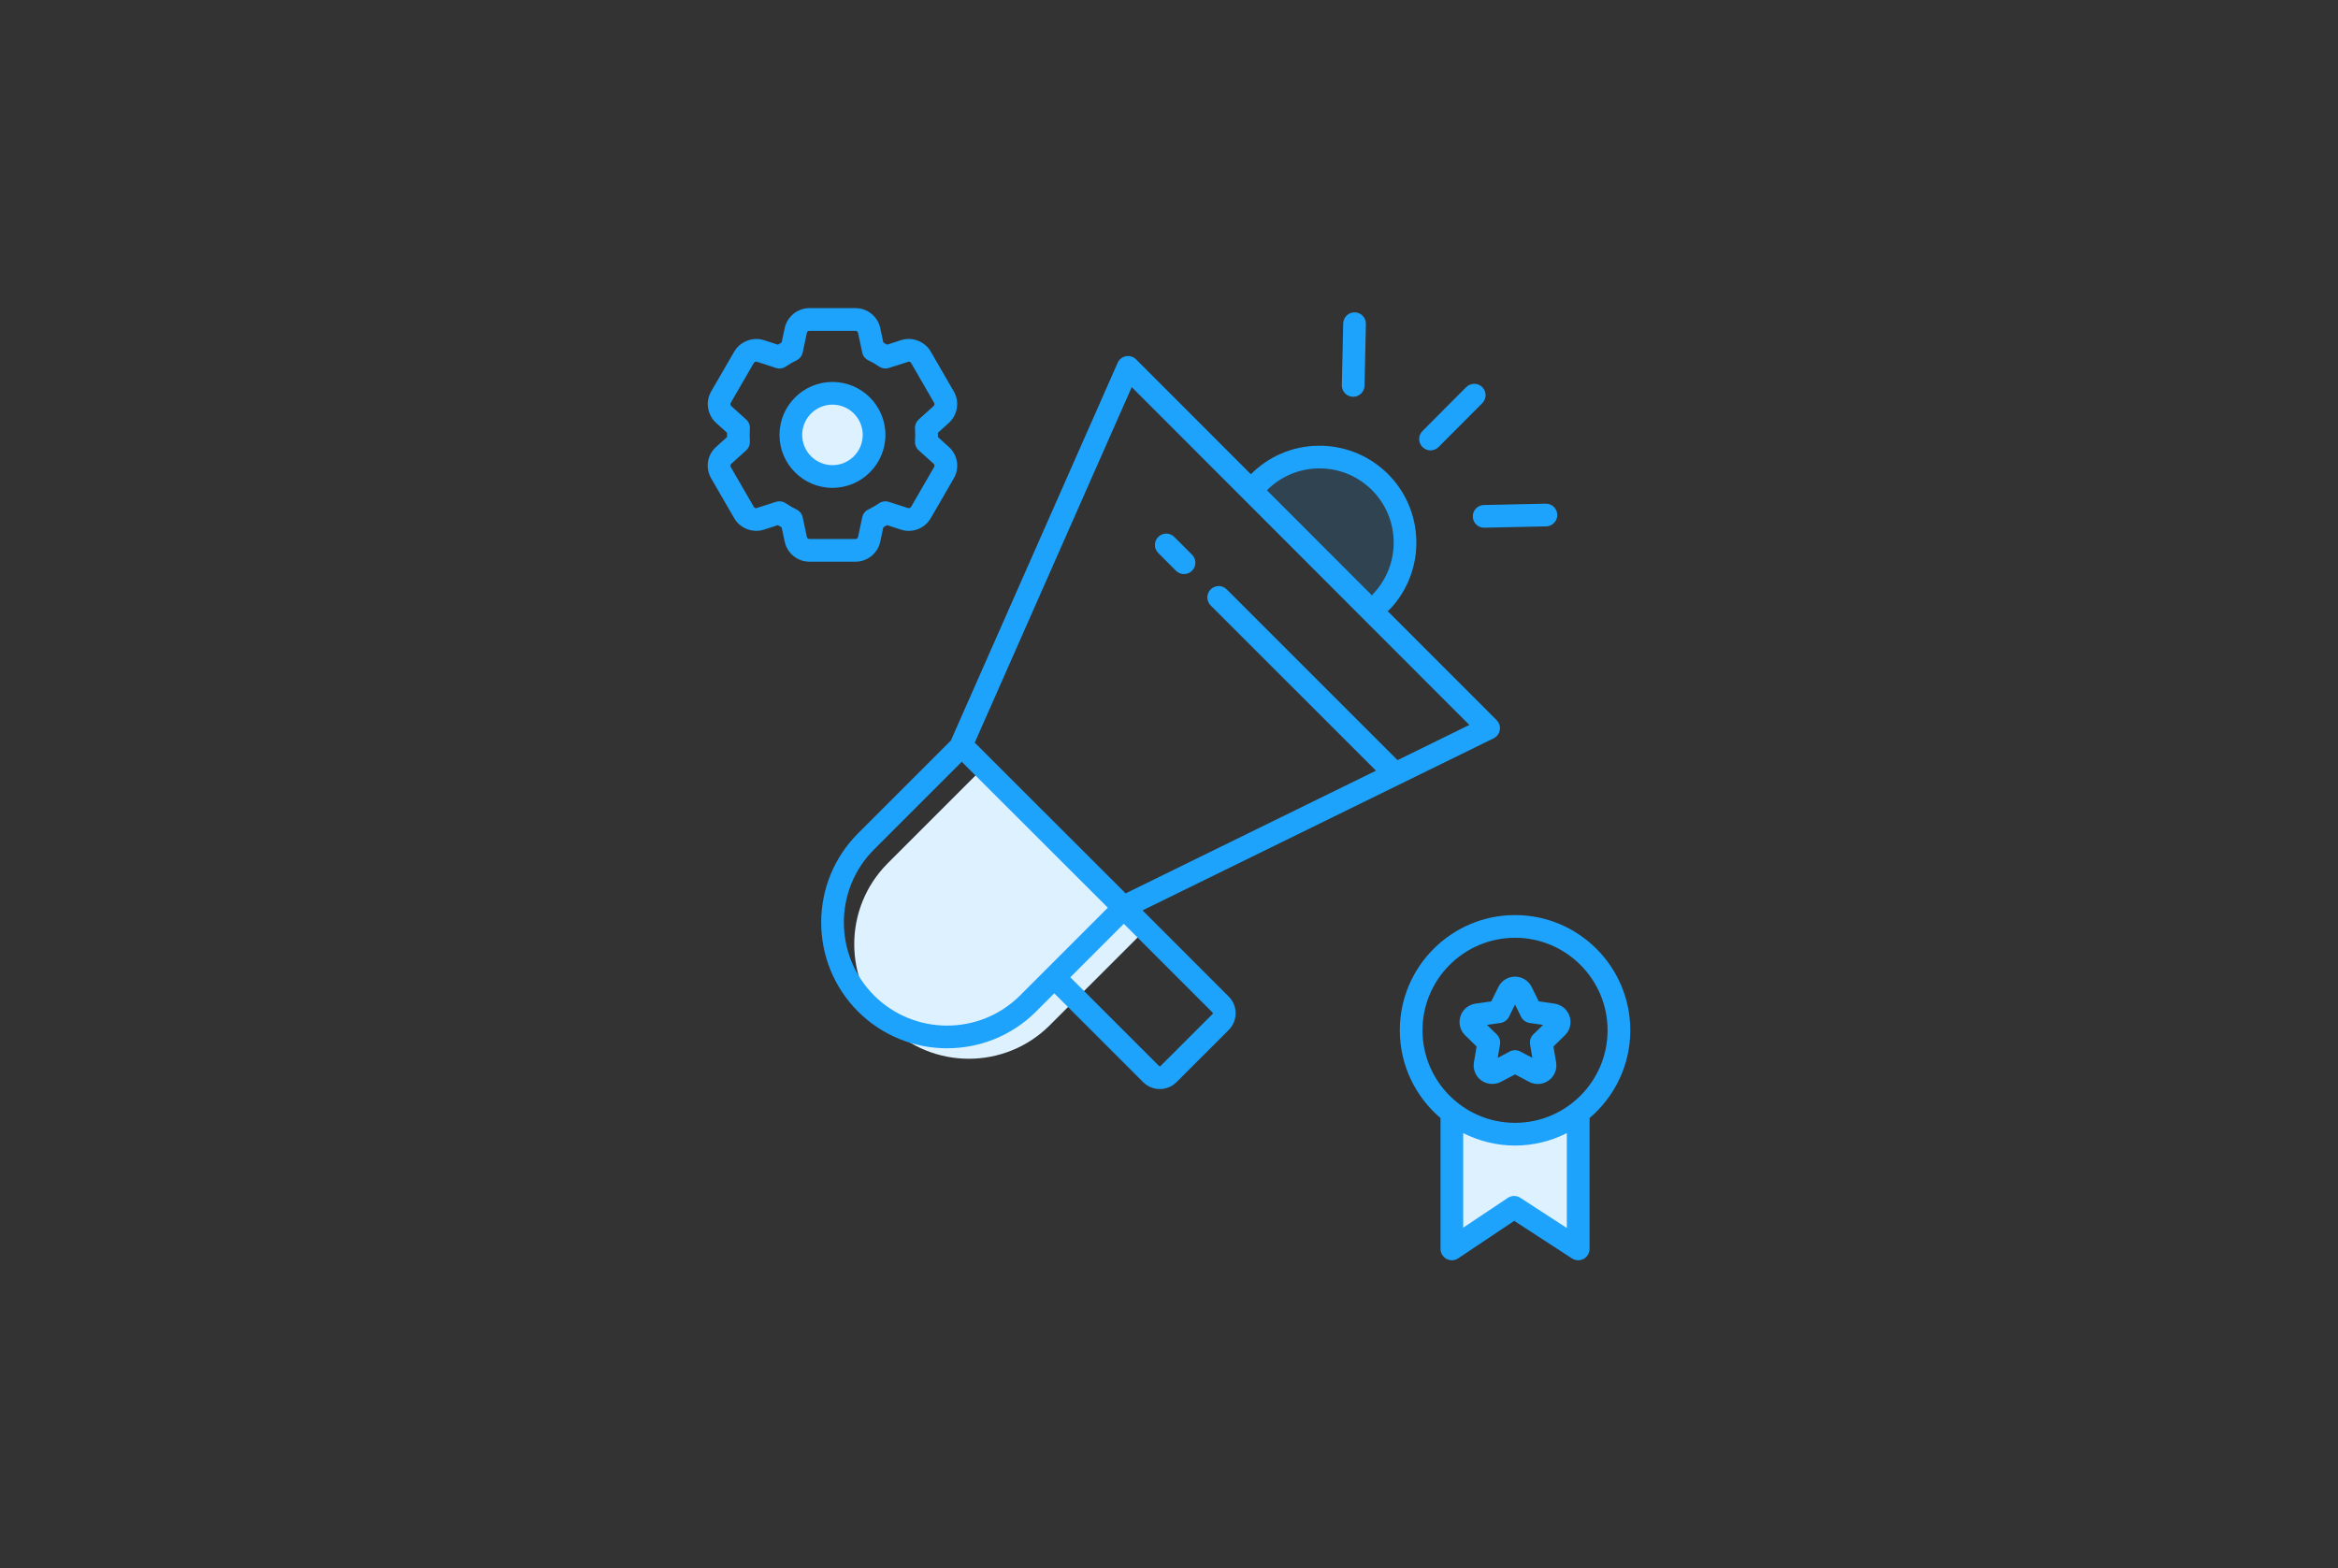 <?xml version="1.0" encoding="utf-8"?>
<!-- Generator: Adobe Illustrator 16.0.3, SVG Export Plug-In . SVG Version: 6.00 Build 0)  -->
<!DOCTYPE svg PUBLIC "-//W3C//DTD SVG 1.1//EN" "http://www.w3.org/Graphics/SVG/1.1/DTD/svg11.dtd">
<svg version="1.1" id="Layer_1" xmlns="http://www.w3.org/2000/svg" xmlns:xlink="http://www.w3.org/1999/xlink" x="0px" y="0px"
	 width="206px" height="138.222px" viewBox="0 0 206 138.222" enable-background="new 0 0 206 138.222" xml:space="preserve">
<rect x="0" y="0" width="206" height="138.222" fill="#333333" stroke="none"/>
<g>
	<g>
		<g>
			<g>
				<polyline fill="#DDF1FF" points="139.054,99.046 139.054,110.064 133.407,106.396 127.923,110.064 127.923,99.046 				"/>
			</g>
		</g>
	</g>
	<g>
		<g>
			<path fill="#DDF1FF" d="M73.347,34.66c-2.018,0-3.666,1.648-3.666,3.667c0,2.02,1.648,3.667,3.666,3.667
				c2.021,0,3.668-1.647,3.668-3.667C77.015,36.309,75.369,34.66,73.347,34.66z"/>
		</g>
	</g>
	<g>
		<path fill="#1EA3FC" d="M130.104,92.224l-0.238,1.392c-0.105,0.616,0.152,1.246,0.648,1.597c0.49,0.36,1.184,0.413,1.725,0.13
			l1.25-0.659l1.271,0.671c0.232,0.114,0.488,0.175,0.74,0.175c0.346,0,0.678-0.108,0.951-0.309c0.506-0.36,0.764-0.989,0.658-1.604
			l-0.238-1.392l1.006-0.98c0.453-0.435,0.613-1.078,0.424-1.669c-0.182-0.589-0.699-1.03-1.326-1.128l-1.396-0.201l-0.623-1.265
			c-0.271-0.555-0.848-0.912-1.467-0.912c-0.623,0-1.199,0.359-1.467,0.91l-0.625,1.267l-1.406,0.203
			c-0.619,0.096-1.121,0.523-1.313,1.115c-0.191,0.595-0.023,1.255,0.418,1.675L130.104,92.224z M132.204,90.151
			c0.326-0.048,0.609-0.252,0.754-0.548l0.531-1.075l0.529,1.074c0.146,0.296,0.428,0.501,0.754,0.549l1.188,0.171l-0.859,0.837
			c-0.236,0.229-0.344,0.56-0.287,0.884l0.201,1.184l-1.061-0.559c-0.291-0.154-0.641-0.154-0.932,0l-1.061,0.56l0.203-1.184
			c0.055-0.324-0.053-0.654-0.287-0.885l-0.859-0.838L132.204,90.151z"/>
		<path fill="#1EA3FC" d="M143.644,90.798c0-5.599-4.555-10.154-10.154-10.154s-10.154,4.556-10.154,10.154
			c0,3.097,1.396,5.87,3.588,7.733v11.533c0,0.369,0.203,0.708,0.529,0.882c0.326,0.175,0.721,0.155,1.027-0.051l4.936-3.302
			l5.094,3.31c0.166,0.107,0.355,0.161,0.545,0.161c0.164,0,0.328-0.04,0.479-0.121c0.322-0.175,0.521-0.513,0.521-0.879V98.533
			C142.247,96.668,143.644,93.895,143.644,90.798z M125.335,90.798c0-4.496,3.658-8.154,8.154-8.154s8.154,3.658,8.154,8.154
			c0,4.497-3.658,8.156-8.154,8.156S125.335,95.295,125.335,90.798z M138.054,108.223l-4.102-2.665
			c-0.336-0.218-0.768-0.214-1.1,0.008l-3.93,2.627v-8.335c1.375,0.695,2.924,1.097,4.566,1.097s3.191-0.401,4.564-1.097V108.223z"
			/>
	</g>
	<g>
		<g>
			<path fill="none" stroke="#1EA3FC" stroke-width="3" stroke-linecap="round" stroke-linejoin="round" stroke-miterlimit="10" d="
				M133.489,98.959"/>
		</g>
	</g>
	<g>
		<g>
			<path fill="none" stroke="#1EA3FC" stroke-width="3" stroke-linecap="round" stroke-linejoin="round" stroke-miterlimit="10" d="
				M133.489,98.959"/>
		</g>
	</g>
	<g>
		<g>
			<path fill="#1EA3FC" d="M73.347,42.994c-2.572,0-4.666-2.094-4.666-4.667s2.094-4.667,4.666-4.667
				c2.574,0,4.668,2.094,4.668,4.667S75.921,42.994,73.347,42.994z M73.347,35.66c-1.469,0-2.666,1.196-2.666,2.667
				s1.197,2.667,2.666,2.667c1.471,0,2.668-1.196,2.668-2.667S74.818,35.66,73.347,35.66z"/>
		</g>
	</g>
	<g>
		<g>
			<path fill="#1EA3FC" d="M75.386,49.5h-4.074c-1.041,0-1.955-0.74-2.172-1.761l-0.271-1.268c-0.111-0.063-0.223-0.126-0.332-0.192
				l-1.234,0.4c-0.996,0.316-2.09-0.12-2.605-0.999l-2.041-3.527c-0.525-0.913-0.35-2.046,0.43-2.757l0.973-0.88
				c0-0.063-0.002-0.126-0.002-0.189s0.002-0.126,0.002-0.189l-0.969-0.874c-0.771-0.705-0.953-1.864-0.434-2.761l2.039-3.524
				c0.521-0.886,1.637-1.313,2.604-1.004l1.238,0.401c0.107-0.065,0.219-0.13,0.332-0.192l0.271-1.27
				c0.217-1.019,1.131-1.758,2.172-1.758h4.074c1.039,0,1.953,0.739,2.172,1.757l0.271,1.271c0.113,0.063,0.225,0.127,0.332,0.192
				l1.232-0.4c0.99-0.319,2.092,0.117,2.607,0.998l2.041,3.53c0.518,0.896,0.338,2.056-0.43,2.756l-0.975,0.879
				c0.002,0.063,0.002,0.126,0.002,0.188c0,0.063,0,0.126-0.002,0.189l0.971,0.876c0.783,0.715,0.959,1.848,0.434,2.759
				l-2.039,3.525c-0.398,0.686-1.139,1.109-1.928,1.109l0,0c-0.229,0-0.457-0.035-0.674-0.104l-1.242-0.402
				c-0.109,0.066-0.219,0.13-0.33,0.192l-0.271,1.269C77.339,48.76,76.425,49.5,75.386,49.5z M68.679,44.182
				c0.199,0,0.396,0.06,0.564,0.174c0.299,0.205,0.617,0.389,0.941,0.547c0.277,0.135,0.477,0.39,0.541,0.69l0.369,1.729
				c0.023,0.102,0.115,0.178,0.217,0.178h4.074c0.102,0,0.193-0.077,0.217-0.179l0.369-1.729c0.063-0.301,0.262-0.556,0.539-0.69
				c0.328-0.159,0.645-0.344,0.941-0.546c0.256-0.174,0.58-0.221,0.873-0.126l1.688,0.547c0.119,0.008,0.213-0.021,0.262-0.105
				l2.035-3.521c0.053-0.091,0.033-0.205-0.045-0.278l-1.314-1.187c-0.227-0.204-0.346-0.5-0.328-0.804
				c0.012-0.185,0.018-0.369,0.018-0.556c0-0.186-0.006-0.371-0.018-0.555c-0.018-0.305,0.102-0.601,0.328-0.805l1.318-1.188
				c0.074-0.068,0.094-0.185,0.041-0.274l-2.037-3.525c-0.039-0.066-0.117-0.11-0.199-0.11l-1.748,0.556
				c-0.293,0.099-0.621,0.049-0.877-0.129c-0.281-0.195-0.588-0.372-0.938-0.542c-0.277-0.135-0.477-0.39-0.539-0.69l-0.369-1.731
				c-0.021-0.1-0.115-0.176-0.217-0.176h-4.074c-0.102,0-0.195,0.075-0.217,0.175l-0.369,1.732c-0.064,0.301-0.264,0.556-0.541,0.69
				c-0.346,0.168-0.652,0.346-0.938,0.543c-0.256,0.177-0.58,0.228-0.877,0.128l-1.686-0.547c-0.129-0.011-0.219,0.036-0.262,0.108
				l-2.037,3.519c-0.051,0.089-0.031,0.206,0.047,0.278l1.314,1.185c0.227,0.204,0.346,0.5,0.328,0.805
				c-0.012,0.184-0.02,0.369-0.02,0.555c0,0.187,0.008,0.371,0.02,0.556c0.018,0.304-0.102,0.6-0.328,0.804l-1.316,1.19
				c-0.076,0.069-0.096,0.185-0.043,0.276l2.037,3.521c0.049,0.081,0.135,0.111,0.197,0.111l1.748-0.556
				C68.472,44.197,68.576,44.182,68.679,44.182z"/>
		</g>
	</g>
	<g>
		<g>
			<g>
				<path fill="#1EA3FC" d="M119.228,34.967c-0.006,0-0.014,0-0.021,0c-0.553-0.013-0.99-0.47-0.979-1.022l0.121-5.442
					c0.014-0.544,0.459-0.978,1-0.978c0.008,0,0.016,0,0.023,0c0.551,0.013,0.988,0.47,0.977,1.022l-0.121,5.442
					C120.216,34.533,119.771,34.967,119.228,34.967z"/>
			</g>
		</g>
		<g>
			<g>
				<path fill="#1EA3FC" d="M126.042,39.691c-0.254,0-0.51-0.097-0.705-0.291c-0.391-0.391-0.393-1.023-0.004-1.415l3.852-3.867
					c0.393-0.389,1.023-0.392,1.416-0.003c0.391,0.391,0.393,1.023,0.002,1.415l-3.852,3.867
					C126.556,39.593,126.3,39.691,126.042,39.691z"/>
			</g>
		</g>
		<g>
			<g>
				<path fill="#1EA3FC" d="M130.767,46.506c-0.543,0-0.988-0.434-1-0.979c-0.012-0.552,0.426-1.009,0.979-1.021l5.445-0.118
					c0.008,0,0.016,0,0.021,0c0.543,0,0.988,0.434,1,0.979c0.012,0.552-0.426,1.009-0.979,1.021l-5.445,0.118
					C130.78,46.506,130.772,46.506,130.767,46.506z"/>
			</g>
		</g>
	</g>
	<g>
		<g>
			<path fill="#DDF1FF" d="M100.937,81.916l-8.436,8.433c-3.941,3.942-10.336,3.942-14.277,0l0,0
				c-3.943-3.941-3.943-10.335,0-14.277l8.434-8.435"/>
		</g>
	</g>
	<g opacity="0.15">
		<g>
			<path fill="#1EA3FC" d="M110.437,42.993c2.881-3.005,7.66-3.103,10.662-0.22c3.006,2.883,3.104,7.657,0.221,10.662"/>
		</g>
	</g>
	<g>
		<path fill="#1EA3FC" d="M131.866,63.464l-9.609-9.618c0.055-0.037,0.115-0.063,0.164-0.112c3.26-3.4,3.148-8.818-0.248-12.077
			c-1.646-1.579-3.834-2.421-6.091-2.376c-2.228,0.047-4.301,0.94-5.868,2.513l-10.117-10.125c-0.232-0.232-0.561-0.336-0.891-0.276
			c-0.324,0.061-0.598,0.277-0.73,0.579L83.779,65.266l-8.18,8.18c-4.326,4.326-4.326,11.367,0,15.694
			c2.164,2.162,5.004,3.243,7.846,3.243s5.684-1.081,7.848-3.243l1.6-1.6l7.832,7.83c0.404,0.403,0.936,0.605,1.467,0.605
			s1.063-0.202,1.469-0.606l4.605-4.604c0.809-0.811,0.807-2.128-0.002-2.937l-7.596-7.598l30.933-15.162
			c0.289-0.142,0.492-0.415,0.545-0.733S132.095,63.692,131.866,63.464z M116.123,41.28c1.765-0.032,3.403,0.609,4.665,1.819
			c2.602,2.496,2.688,6.645,0.189,9.249c-0.039,0.039-0.055,0.089-0.084,0.132l-9.267-9.273
			C112.828,42.002,114.417,41.315,116.123,41.28z M89.878,87.726c-3.547,3.544-9.318,3.546-12.865,0
			c-3.547-3.548-3.547-9.319,0-12.866l7.727-7.727l12.871,12.859L89.878,87.726z M106.849,89.352l-4.604,4.603
			c-0.031,0.031-0.08,0.03-0.109,0.001l-7.83-7.829l4.713-4.716l7.83,7.832C106.878,89.271,106.878,89.322,106.849,89.352z
			 M123.136,66.99l-15.05-15.049c-0.391-0.391-1.023-0.391-1.414,0s-0.391,1.023,0,1.414l14.566,14.564L99.179,78.732L85.884,65.449
			l13.832-31.334l29.748,29.773L123.136,66.99z"/>
		<path fill="#1EA3FC" d="M103.615,50.297c0.195,0.195,0.451,0.293,0.707,0.293s0.512-0.098,0.707-0.293
			c0.391-0.39,0.391-1.023,0-1.414l-1.564-1.564c-0.391-0.391-1.023-0.391-1.414,0c-0.391,0.39-0.391,1.023,0,1.414L103.615,50.297z
			"/>
	</g>
</g>
</svg>
